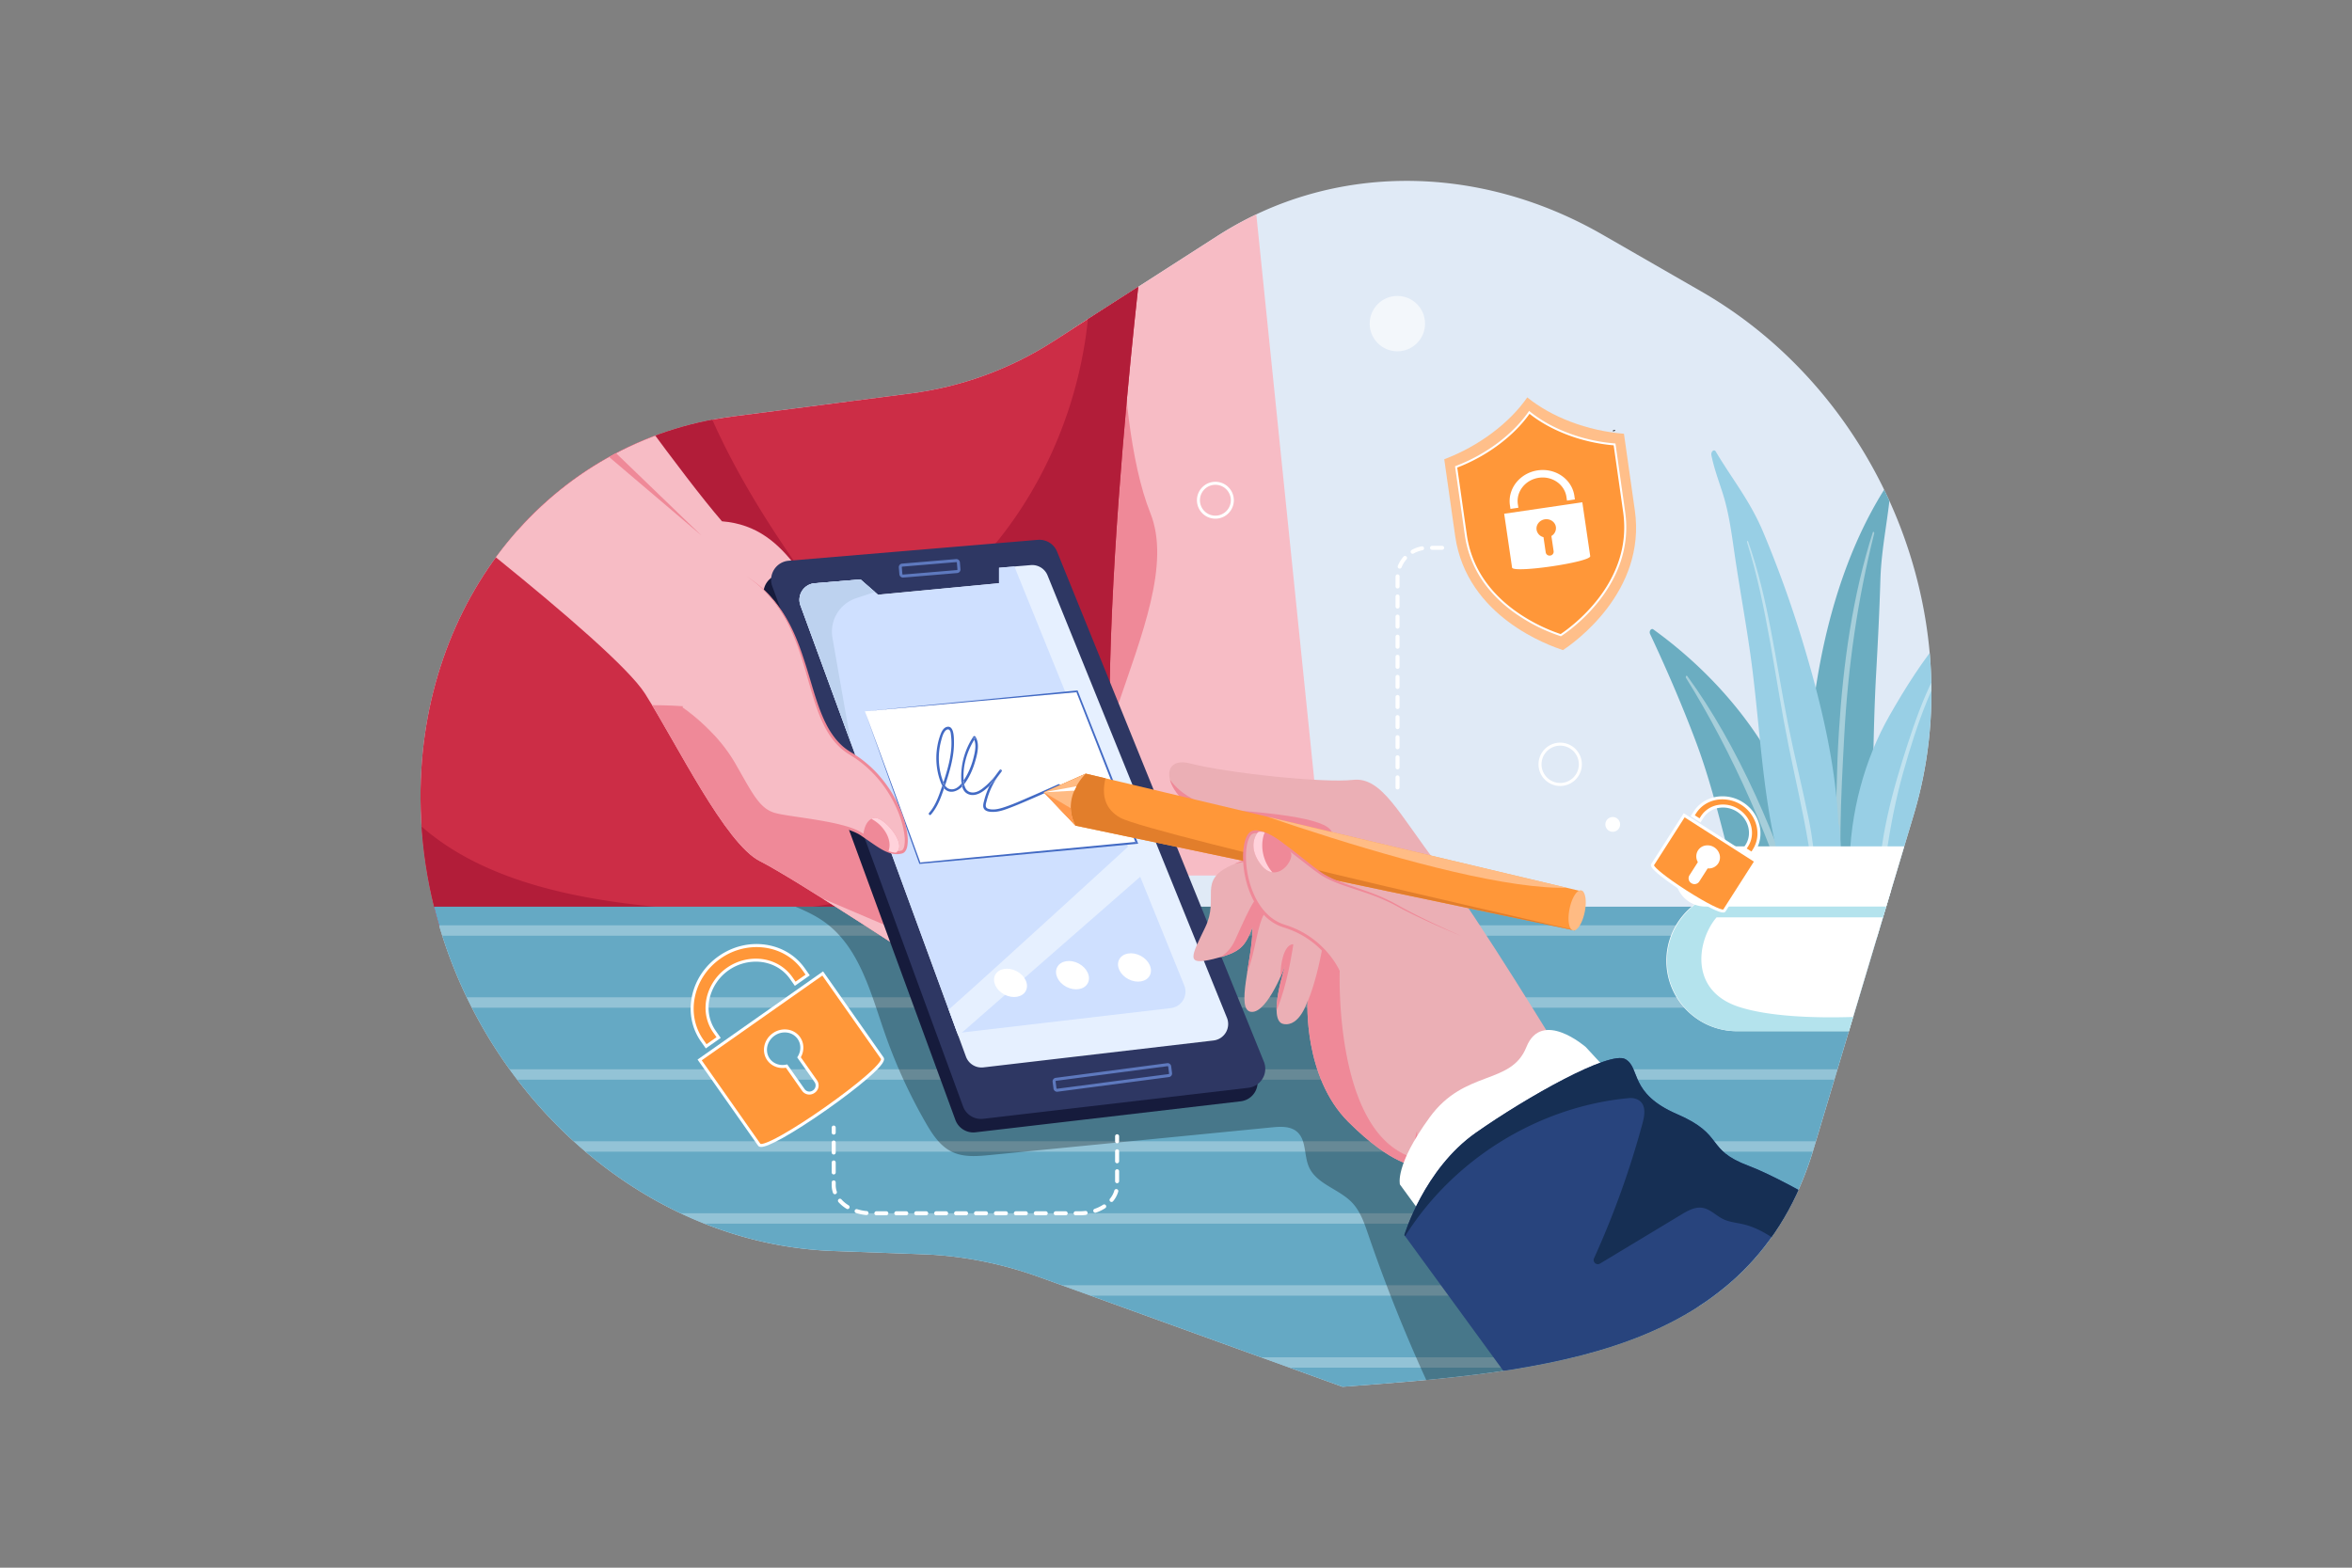 <svg xmlns="http://www.w3.org/2000/svg" viewBox="0 0 4680 3120"><rect x="0" y="0" width="4680" height="3120" fill="#808080" stroke="none"/><defs><clipPath id="a"><path fill="none" d="M3808,1621.12c-63.83,213.19-134.54,449.33-199.41,665.93-123,410.74-531,442.67-937.33,472.95l-602.47-218c-75.86-27.45-154.18-42.86-232.34-45.73l-179-6.55c-444.64-16.28-818.39-426.32-820.71-900.4h0c-1.94-395.43,258.1-713.54,621.72-760.55l352.22-45.54a688.08,688.08,0,0,0,284.38-103.39L2423,469.27c225.59-144.88,516.21-145.75,765.71-2.25l196.71,113.13C3743.38,786,3924.5,1232.11,3808,1621.12Z"/></clipPath><clipPath id="b"><polygon fill="none" points="2492.18 352.47 2634.59 1742.49 2134.05 1742.49 2134.05 551.38 2492.18 352.47"/></clipPath><clipPath id="c"><path fill="none" d="M2268.12,542.63s-128.52,1086.71-10.74,1225.42-1458.79,69.1-1476.3,73.47S875.15,435.4,875.15,435.4Z"/></clipPath><clipPath id="d"><rect width="3097.24" height="965.73" x="781.08" y="1804.53" fill="none"/></clipPath><clipPath id="e"><path fill="none" d="M747.11,921.56s472.12,357.16,536.49,459.11,159.55,298.48,228.48,333.15S1839,1918.67,1839,1918.67l179.41-158.42s-255.51-461.43-334.95-513.94-105.7-197.71-246.83-208.81C1357.82,946.42,1197,719.76,1197,719.76S868.34,570.55,747.11,921.56Z"/></clipPath><clipPath id="f"><path fill="none" d="M3109.44,2103.55s-168.5-277.91-247.27-380.75-112.33-177.25-170-170.69-248-13.13-324.6-32.82-49.58,102.85,108.69,126.92,37.92,46-27.72,76.59-21.89,63.45-50.33,122.54-39.39,76.59,15.32,63.46,63.45-24.07,78.77-63.46c0,65.64-35,166.3-2.19,168.49s67.84-94.09,67.84-94.09-37.2,111.6-4.38,118.16,48.14-46,48.14-46-8.75,151,81,240.71,135.67,87.53,135.67,87.53Z"/></clipPath><clipPath id="g"><path fill="none" d="M3149.62,1774.49l-16.06,77.34L2140.1,1643.2,2077,1576.83l83.51-37.11,0,0Z"/></clipPath><clipPath id="h"><path fill="none" d="M3024.1,2773.15l-229.77-315.1s39.39-131.3,142.24-203.51,267-164.12,297.6-146.61,6.56,67.83,102.84,109.41,54.71,70,142.24,102.85,277.91,153.17,277.91,153.17S3248.56,3103.52,3024.1,2773.15Z"/></clipPath></defs><g data-name="8"><rect width="4680" height="3120" fill="#fff" data-name="8" opacity="0"/><path fill="#e0eaf6" d="M3385.39,580.15,3188.68,467c-249.5-143.5-540.12-142.63-765.71,2.25L2095.15,679.81A688.08,688.08,0,0,1,1810.77,783.2l-352.22,45.54c-363.62,47-623.66,365.12-621.72,760.55h0c2.32,474.08,376.07,884.12,820.71,900.4l179,6.55c78.16,2.87,156.48,18.28,232.34,45.73l602.47,218c406.33-30.28,814.32-62.21,937.33-472.95,64.87-216.6,135.58-452.74,199.41-665.93C3924.5,1232.11,3743.38,786,3385.39,580.15Z"/><g clip-path="url(#a)"><polygon fill="#f7bcc5" points="2134.05 551.38 2134.05 1742.49 2634.59 1742.49 2492.18 352.47 2134.05 551.38"/><g clip-path="url(#b)"><path fill="#ef8998" d="M2232.78,369.3c-154.52-43.71-316.11,628.17-316.11,628.17l7.93,955.66s390.16,185,263.53-92.44,181.54-637.81,100.83-839.62S2232.78,369.3,2232.78,369.3Z"/></g><path fill="#cc2d46" d="M875.15,435.4S763.57,1845.9,781.08,1841.52s1594.09,65.24,1476.3-73.47,10.74-1225.42,10.74-1225.42Z"/><g clip-path="url(#c)"><path fill="#b21d39" d="M2232,1165c-32.53-260.06,127-527.91,47.69-777.7L2162,440.76c30,223-34.59,457.1-174.71,633.09-43.8,55-225.61,177.67-262.06,237.43-173.41-220.89-349.44-466.77-389.37-750.44-6.16-43.75,56-120.15,31.39-156.81s-60-68.25-103-78.35c-34.26-8-70.11-1.93-104.57,5.25A1745.36,1745.36,0,0,0,750,471.13l23.77,153c222.93,456.76,561.68,856.26,975.07,1151.82-146,45.53-307,43.15-460.85,27-190.21-19.94-396.43-69.76-509.75-223.83-42.81-58.2-68.6-126.86-93.87-194.55-22.07,98.5-44.27,198.62-37.82,299.36s45.65,204,125.79,265.35c83.35,63.82,195.17,72.79,300.09,76.42,353.68,12.25,707.59-8,1060.9-28.26,45.7-2.62,92.12-5.38,135.25-20.71,89.53-31.82,155.47-120.07,162.89-214.8,7.3-93.12-36.45-181.74-78.47-265.17C2299.75,1391.09,2246.64,1282.43,2232,1165Zm-256.1,221.14q-51.69-61.52-101.75-124.35c61.61-3.24,122.13-26.66,169.46-66.3C2036.77,1262.19,2004.69,1324.21,1975.86,1386.16Z"/></g><rect width="3097.24" height="965.75" x="781.07" y="1804.52" fill="#65a9c4"/><g clip-path="url(#d)" opacity=".3"><rect width="3185.06" height="20.69" x="740.39" y="1841.52" fill="#fff"/><rect width="3185.06" height="20.69" x="740.39" y="1984.81" fill="#fff"/><rect width="3185.06" height="20.69" x="740.39" y="2128.1" fill="#fff"/><rect width="3185.06" height="20.69" x="740.39" y="2271.38" fill="#fff"/><rect width="3185.06" height="20.69" x="740.39" y="2414.67" fill="#fff"/><rect width="3185.06" height="20.69" x="740.39" y="2557.96" fill="#fff"/><rect width="3185.06" height="20.69" x="740.39" y="2701.25" fill="#fff"/></g><path fill="#6badc1" d="M3610.55,1759.12c0-4-1.58-6.27-3.51-7-31.69-234.91-182.17-402.14-317.45-499.62-3.65-2.63-9.07,3.26-6.18,9.42,32.29,68.85,62.9,139.44,90.58,212.83,25.79,68.39,43.6,138.24,62.4,211.3,27.49,106.84,82.5,199.4,163.66,196.93,2.9-.09,5-3.52,5.15-7.83.47-13.3,1.23-26.55,2-39.79.35,5.65.75,11.28,1,17,.2,4.75,4.83,4.83,4.89,0a683.68,683.68,0,0,0-3-73.82C3610.26,1772.06,3610.51,1765.6,3610.55,1759.12Z"/><path fill="#fff" d="M3357.29,1345.49c-1.65-2.26-4,1.25-2.44,3.72,92.33,147.87,173.15,330.25,228.21,516.48,3.4,11.51,14.42,1.52,11.12-9.89C3540.73,1671,3456.29,1480.84,3357.29,1345.49Z" opacity=".4"/><path fill="#6badc1" d="M3759.67,958.21c-135.62,203.61-178.92,499.53-160.92,780-.1.6-.43.86-.45,1.57-.55,29.43.57,63.65,8.22,88.9,0,.38.07.75.11,1.12a2,2,0,0,0,.87,1.68c7.86,23.65,21.9,38.57,46.61,32.27,54.87-14,67.13-92.35,69.47-165.65,3.81-119,2.9-237.66,9.51-356.72,3.47-62.49,6.63-124.58,8.49-187.23,2-67,17.11-128.15,21.36-193.91C3763.11,957.66,3760.77,956.56,3759.67,958.21Z"/><path fill="#fff" d="M3726.48,1059.56c-39.71,124.56-58.89,258.78-67.41,396-4.92,79.2-5.75,158.72-5.92,238.22-.09,43.1-3.08,97.82,7.15,139.3,2.47,10,12,6.21,10.58-4.43-15.16-115.33-7.46-246.1-1.31-362.33,7.44-140.45,26.79-273.47,59.74-404.92C3729.94,1058.89,3727.25,1057.16,3726.48,1059.56Z" opacity=".4"/><path fill="#98cfe5" d="M3657.91,1639.78c-5.27-126.26-38.86-256.94-72.06-366.24a2267.49,2267.49,0,0,0-77.16-213.86c-26.31-63.06-62.13-106.06-94.64-161-3.45-5.83-10.19.28-8.66,7.67,5.51,26.47,14.12,49.46,22.12,74.33,12.49,38.86,17.73,79,23.8,120.82,11.11,76.51,25.62,151.8,35.31,228.81,16.75,133.13,21.81,271,57.86,397,13.67,47.75,55.51,141.54,97.53,94.1,31.27-35.31,21-126.1,18.08-175.67A9.77,9.77,0,0,0,3657.91,1639.78Z"/><path fill="#fff" d="M3599.93,1634.43c-13.19-65.19-29.28-128.94-42.26-194.23-24.41-122.88-39.08-248.76-79.38-362.92-.74-2.08-2.71-.26-2.06,1.83,40.35,128.89,55.27,269.74,82.68,405.22,13.14,65,28.42,129.13,39.42,195.07,8.19,49.12,8.64,101.06,21.79,148,2.63,9.4,11.72,1.3,9.06-8.06C3612.93,1762.12,3612,1694.31,3599.93,1634.43Z" opacity=".4"/><path fill="#98cfe5" d="M3996.76,1161.21c-97.38,43.51-172.81,149.9-237.54,263.81-48.18,84.79-78.47,191.52-79,301.27,0,.23-.16.3-.17.54-2.63,55.47-4.41,135.15,43,141.12,46.19,5.82,76.91-48.79,92.66-108.26,20.56-77.6,24.47-163.19,40.16-243.09,25.66-130.67,61.91-271.74,144-344C4003.88,1169.09,4001.26,1159.2,3996.76,1161.21Z"/><path fill="#fff" d="M3899.29,1271.33c-54.36,59.93-85.86,152.8-114.11,243.26-14.81,47.41-27.94,96.39-37,147.11-11.34,63.39-11.81,128.08-20.9,191.77-1.54,10.81,9.39,15.43,10.92,4.58,7.19-50.8,7.52-103,14.73-153.84,8.06-56.92,18.9-112.88,33.92-166.46,27.06-96.51,61.09-194.11,113.61-264.14C3901.25,1272.54,3900.17,1270.36,3899.29,1271.33Z" opacity=".4"/><path fill="#fff" d="M3809.85,1772H3457a140.12,140.12,0,1,0,0,280.23h352.84a140.12,140.12,0,0,0,0-280.23Z"/><path fill="#b4e3ed" d="M3461,2004.18c-103-33-82.43-136-45.34-178.43H3920a140.25,140.25,0,0,0-67.32-47H3414.15a139.87,139.87,0,0,0-62.1,40.83c-.83.94-1.62,1.91-2.43,2.88s-1.9,2.16-2.79,3.29h.21a139.78,139.78,0,0,0,110,226.49h352.84a139.77,139.77,0,0,0,110.32-53.93C3808.53,2022.42,3574,2040.35,3461,2004.18Z"/><path fill="#fff" d="M3874.1,1684.47H3392.75a59.9,59.9,0,0,0,0,119.79H3874.1a59.9,59.9,0,1,0,0-119.79Z"/><path d="M3207.42,2372.69c-69.58-75.92-151.8-139.76-218.66-218.11-88.9-104.2-147.12-229.65-213.32-350.06H1582.92c20.16,8.47,39.89,17.7,57.47,30.33,69.31,49.72,92,140.35,120,220.92A1051.29,1051.29,0,0,0,1842,2234.56c13.14,22.82,28.37,46.28,52.06,57.72,23.15,11.21,50.29,8.95,75.9,6.44l560.42-55c17.37-1.7,36.84-2.8,50.15,8.5,19.16,16.26,13.85,47,23.93,70.07,15.08,34.45,59.78,43.8,85.79,71,16.52,17.32,24.49,40.87,32.23,63.53A3135.69,3135.69,0,0,0,2849,2770.27h645.41q-66.13-96.53-132.26-193.07C3313.76,2506.62,3265.21,2435.77,3207.42,2372.69Z" opacity=".3"/><path fill="#f7bcc5" d="M1683.42,1246.31c-79.44-52.52-105.7-197.71-246.83-208.81C1357.82,946.42,1197,719.76,1197,719.76S868.34,570.55,747.11,921.56c0,0,472.12,357.16,536.49,459.11s159.55,298.48,228.48,333.15S1839,1918.67,1839,1918.67l179.41-158.42S1762.86,1298.82,1683.42,1246.31Z"/><g clip-path="url(#e)"><polygon fill="#ef8998" points="1073.95 792.18 1395.99 1065.94 1072.51 754.16 1073.95 792.18"/><path fill="#ef8998" d="M2043.64,1790.2c-179.14-4.48-540.44-304.44-575.84-351.64s-230.74-33-230.74-33,23.07,446,27.79,474.53S1852,2060.33,1852,2060.33l231.77-122.59S2222.78,1794.68,2043.64,1790.2Z"/><path fill="#f7bcc5" d="M1745.1,1976.63c87.32,18.88,245.44-37.75,245.44-37.75l-526.28-224.2S1657.78,1957.75,1745.1,1976.63Z"/></g><path fill="#161b3c" d="M2088.1,1124.82a38,38,0,0,0-38.43-23.61L1554,1142.83a38,38,0,0,0-32.52,51l379.52,1035a38,38,0,0,0,40.12,24.68l527.64-61.69a38,38,0,0,0,30.82-52.06Z"/><path fill="#2e3763" d="M2103.42,1098a38,38,0,0,0-38.43-23.61L1569.27,1116a38,38,0,0,0-32.52,51l379.51,1034.95a38,38,0,0,0,40.13,24.68L2484,2164.92a38,38,0,0,0,30.83-52.06Z"/><path fill="#e6f0ff" d="M2084.42,1145.14a33,33,0,0,0-33.35-20.48l-32.64,2.74-30.56,2.57v30.75l-240.72,22.89-6.18-5.4-28.81-25.09-91.17,7.65a33,33,0,0,0-28.23,44.25l100.59,274.23v0l194.36,530,17.11,46.65,2,5.46,15.22,41.53a33,33,0,0,0,34.81,21.41l457.77-53.53a33,33,0,0,0,26.76-45.17Z"/><path fill="#cfe0ff" d="M2018.43,1127.4l-30.56,2.57v30.75l-240.72,22.89-35-30.49-91.17,7.65a33,33,0,0,0-28.23,44.25L1904.82,2056l424.85-49.67a33,33,0,0,0,26.76-45.17Z"/><path fill="#bdd2ef" d="M1621,1160.77a33,33,0,0,0-28.23,44.25l100.59,274.23c-13.74-77.44-27.76-157.44-36.94-210a70.12,70.12,0,0,1,47.06-78.68l37.5-12.41-28.81-25.09Z"/><path fill="#e6f0ff" d="M1887.71,2009.3l17.11,46.65,2,5.46,385.79-337.29-23.6-61.36S1985.25,1923,1887.71,2009.3Z"/><path fill="#7296e5" d="M1910 1119.21a7.14 7.14 0 00-7.72-6.52l-107.3 9a7.16 7.16 0 00-6.52 7.72l1.14 13.55a7.15 7.15 0 007.11 6.54l.61 0 107.3-9a7.16 7.16 0 006.52-7.72zm-5.11 14.88a1.14 1.14 0 01-.77.41l-107.31 9a1.18 1.18 0 01-1.24-1l-1.14-13.54a1.16 1.16 0 011-1.24l107.31-9h.09a1.16 1.16 0 011.14 1l1.14 13.54A1.07 1.07 0 011904.87 1134.09zM2330.39 2122.07a7.15 7.15 0 00-8-6.15l-221.76 29.17a7.16 7.16 0 00-6.15 8l1.77 13.47a7.19 7.19 0 007.08 6.22 6 6 0 00.94-.07L2326 2143.57h0a7.16 7.16 0 006.15-8zm-5.16 15.55h0l-221.75 29.17a1.17 1.17 0 01-.85-.24 1.11 1.11 0 01-.44-.75l-1.77-13.48a1.15 1.15 0 011-1.28l221.76-29.17h.14a1.16 1.16 0 011.14 1l1.78 13.47A1.17 1.17 0 012325.23 2137.62z" opacity=".7"/><polygon fill="#fff" points="1720.9 1415.58 1830.31 1717.93 2261.89 1677.39 2143.04 1375.86 1720.9 1415.58"/><polygon fill="#426ac4" points="2261.7 1675.4 2259.05 1675.65 2260.03 1678.12 2261.7 1675.4"/><polygon fill="#426ac4" points="2141.47 1376.48 2141.93 1377.65 2143.19 1377.54 2141.47 1376.48"/><polygon fill="#426ac4" points="1831.6 1717.47 1831.23 1716.46 1830.18 1716.57 1831.6 1717.47"/><polygon fill="#426ac4" points="2144.6 1375.25 2144.13 1374.07 2142.88 1374.19 1931.41 1394.82 1720.9 1415.58 1932.52 1396.62 2141.93 1377.65 2141.47 1376.48 2143.19 1377.54 2141.93 1377.65 2259.05 1675.65 2261.7 1675.4 2260.03 1678.12 2259.05 1675.65 2045.93 1695.88 1938.04 1706.12 1831.23 1716.46 1831.6 1717.47 1830.18 1716.57 1831.23 1716.46 1776.44 1566.85 1720.9 1415.58 1774.76 1566.66 1829.02 1718.4 1829.37 1719.4 1830.44 1719.3 1938.36 1709.48 2046.26 1699.44 2262.07 1679.38 2264.72 1679.13 2263.74 1676.65 2144.6 1375.25"/><path fill="#fff" d="M2022.9 1932.81c-16.8-8.8-35.87-5.53-42.6 7.32s1.42 30.4 18.22 39.2 35.88 5.53 42.61-7.31S2039.7 1941.62 2022.9 1932.81zM2146.24 1917.5c-16.8-8.81-35.88-5.53-42.61 7.31s1.43 30.4 18.23 39.2 35.87 5.53 42.6-7.31S2163 1926.3 2146.24 1917.5zM2269.57 1902.18c-16.8-8.81-35.87-5.53-42.6 7.31s1.42 30.4 18.22 39.2 35.88 5.54 42.61-7.31S2286.37 1911 2269.57 1902.18z"/><path fill="#426ac4" d="M1877.22,1557q-1.11,3.42-2.26,6.82a29,29,0,0,0,3.55,5.16q1-2.85,1.94-5.71A38.31,38.31,0,0,1,1877.22,1557Z"/><path fill="#426ac4" d="M1870.19,1577.56c-5.12,14.41-11.29,28.58-21.46,40.21-2.11,2.41,1.41,6,3.54,3.53,10.38-11.86,16.87-26.11,22.17-40.82q2.07-5.74,4.07-11.54a29,29,0,0,1-3.55-5.16Q1872.62,1570.7,1870.19,1577.56Z"/><path fill="#426ac4" d="M1889.59 1570.3c-4.08-1-7-3.76-9.14-7.07q-1 2.87-1.94 5.71a21.93 21.93 0 003.21 3c10.77 8.15 24.43 2.14 32.79-6.54a46.37 46.37 0 01-1.23-6.23C1907.27 1566.67 1899.41 1572.79 1889.59 1570.3zM1936.59 1468.58a24.08 24.08 0 011.93 3.74q1.17-1.89 2.39-3.74z"/><path fill="#426ac4" d="M1877.07 1556.6a119.67 119.67 0 01-6-19.83 132.06 132.06 0 01-2.35-41.21 128.65 128.65 0 013.6-20c1.71-6.52 3.5-14.1 7.51-19.64 2.67-3.68 7.35-6.68 10.43-1.61 1.47 2.42 1.66 6 2 8.73a130.87 130.87 0 01.75 23.5c-.81 15.29-4 30.36-8.06 45.09-2.35 8.51-5 17-7.7 25.38a38.31 38.31 0 003.23 6.27c3.77-11.24 7.28-22.59 10.29-34 4.48-17 7.66-34.5 7.44-52.12-.11-8.17.54-34.14-14.24-30.45-5.74 1.44-9.47 7.45-11.56 12.55a124.77 124.77 0 00-7 24.41 138.36 138.36 0 00-.47 47.6 129.37 129.37 0 006.52 24.55 61.64 61.64 0 003.55 8q1.15-3.4 2.26-6.82zM1953.67 1570.28c-6.14 4.48-13.55 8-21.35 6.67-8.48-1.47-12.4-8.5-13.78-16.33-.74 1-1.48 1.9-2.25 2.82-.56.67-1.16 1.33-1.78 2 1.63 5.94 4.68 11.22 10.47 14.29 11.53 6.09 24.41.31 33.73-7 3.58-2.82 7-5.84 10.33-9a156.63 156.63 0 0111.73-20.18C1972.84 1553.48 1963.81 1562.89 1953.67 1570.28z"/><path fill="#426ac4" d="M2105.74,1560.85c-18.42,8.3-36.85,16.6-55.41,24.59-18.06,7.78-36.31,16.17-55.1,22-9,2.79-19.84,5.19-29.1,2.1-7.11-2.38-4.38-9.86-3-15.21q1.45-5.71,3.35-11.32a151.15,151.15,0,0,1,18.32-36.63,176.58,176.58,0,0,1-15.73,17.29c-1.12,2.3-2.2,4.63-3.2,7a155.75,155.75,0,0,0-7.56,22.34c-1.38,5.42-3.7,12.7.33,17.58,4.23,5.14,13.13,5.43,19.2,5.22,8.26-.28,16.33-2.58,24.07-5.33,16.65-5.91,32.95-13,49.17-20,19.18-8.22,38.2-16.79,57.22-25.36C2111.2,1563.85,2108.66,1559.54,2105.74,1560.85Z"/><path fill="#426ac4" d="M1984.77 1546.39q3.74-5.48 7.94-10.63l-3.93-3c-2.53 3.62-5.21 7.23-8 10.77a156.63 156.63 0 00-11.73 20.18A176.58 176.58 0 001984.77 1546.39zM1918.54 1560.62l-.09-.46c-.37-2.3-.65-4.62-.86-7-1.31 2-2.75 4-4.31 6a46.37 46.37 0 001.23 6.23c.62-.65 1.22-1.31 1.78-2C1917.06 1562.52 1917.8 1561.57 1918.54 1560.62z"/><path fill="#426ac4" d="M1938.52 1472.32a24.08 24.08 0 00-1.93-3.74h4.32q-1.22 1.85-2.39 3.74c4.78 11.53 1.06 26.28-1.9 37.7a146.8 146.8 0 01-16 38.32c-.93 1.55-1.94 3.2-3 4.87.21 2.33.49 4.65.86 7l.09.46c9.93-12.89 16.89-28.76 21.48-44.17 4.51-15.16 10-35.94.89-50.39a2.53 2.53 0 00-4.32 0 144.22 144.22 0 00-24 82 100.28 100.28 0 00.7 11.12c1.56-2 3-4 4.31-6C1915.07 1525.39 1924 1495.8 1938.52 1472.32zM1992.71 1535.76q-4.2 5.15-7.94 10.63 4.35-5.45 8.33-11.14c1.61-2.3-2.13-5.23-3.93-3q-4.45 5.47-8.4 11.28c2.8-3.54 5.48-7.15 8-10.77z"/><path fill="#ebafb5" d="M2692.22,1552.11c-57.63,6.57-248-13.13-324.6-32.82s-49.58,102.85,108.69,126.92,37.92,46-27.72,76.59-21.89,63.45-50.33,122.54-39.39,76.59,15.32,63.46,63.45-24.07,78.77-63.46c0,65.64-35,166.3-2.19,168.49s67.84-94.09,67.84-94.09-37.2,111.6-4.38,118.16,48.14-46,48.14-46-8.75,151,81,240.71,135.67,87.53,135.67,87.53l291-216.64s-168.5-277.91-247.27-380.75S2749.84,1545.55,2692.22,1552.11Z"/><g clip-path="url(#f)"><path fill="#ef8998" d="M2462.54 1613.2c-160.48-11.8-158.12-127.44-158.12-127.44l-85.64 155.55s121.85 135.8 173 101.18 219.47-39.61 250.15-67.93S2623 1625 2462.54 1613.2zM2457.82 1870.44c-33 73.16-117.82 30.68-117.82 30.68s32.86 104.38 96.74 83.69 55.61-139.47 82.43-171 82.6-28.32 82.6-28.32-42.48-11.8-70.8-14.16S2490.85 1797.28 2457.82 1870.44zM2547.33 1945.45c-2.52 70.29-76.44 90.18-76.44 90.18 69.71 85 102.56-156.28 102.56-156.28S2549.85 1875.16 2547.33 1945.45zM2859 2040.35c-179.36 49.56-215-221-228.06-151.9-38.62 203.82-100 165.31-100 165.31l151 416.11 209.54-99.78C2819.68 2336.67 2786.74 2241.42 2859 2040.35zM3201.21 2053.76l-23.6 180.11-286.06 136.22c129.17 60.07 384.1-79.6 379.88-163.66C3264.86 2075.61 3201.21 2053.76 3201.21 2053.76z"/></g><path fill="#ff9739" d="M2160.52,1539.72,2077,1576.83l63.09,66.37,993.46,208.63,16.06-77.34-989.08-234.8Z"/><g clip-path="url(#g)"><path fill="#e27e2b" d="M2209.6,1523.72c-77.71-27.84-223.78,108.36-221.42,117.8s30.19,118.73,30.19,118.73l431,191L3239,1875.16S2287.9,1660.4,2228.9,1627.36,2209.6,1523.72,2209.6,1523.72Z"/><path fill="#ffcca6" d="M2313.86,1550.56s617.63,239.94,831,214.49,190.9-59.42,190.9-59.42Z" opacity=".7"/></g><path fill="#ffbb83" d="M3146.25 1772c-8.35-1.69-18.72 14.78-23.17 36.79s-1.29 41.22 7.06 42.91 18.73-14.79 23.18-36.79S3154.61 1773.69 3146.25 1772zM2140.09 1643.19a77.63 77.63 0 01-9.46-34.66 83.54 83.54 0 017-35c1.35-3.12 2.79-6 4.28-8.78a109.68 109.68 0 0118.54-25L2077 1576.83z"/><path fill="#ff994d" d="M2077,1576.83l63.08,66.36a77.63,77.63,0,0,1-9.46-34.66Z"/><polygon fill="#fff" points="2137.68 1573.53 2141.94 1564.77 2077.01 1576.83 2137.68 1573.53"/><polygon fill="#fff" points="2141.95 1564.77 2141.95 1564.75 2141.94 1564.77 2141.95 1564.77"/><path fill="#ebafb5" d="M2634.59,1742.49c-37.2-21.88-126.92-111.6-148.8-81s-8.76,157.56,70,181.63S2663,1932.87,2663,1932.87s-10.94,317.29,144.43,369.81l100.66-439.84S2829.34,1830,2779,1801.57,2671.79,1764.37,2634.59,1742.49Z"/><path fill="#ef8998" d="M2660.33,1932.77c0,.23,0,.45,0,.68s.16.33.23.49Z"/><path fill="#ef8998" d="M2813.51,1818.59q-11.64-5.91-23.09-12.16l-11.37-6.37-5.76-3.16-2.88-1.58c-1-.5-1.95-1-2.93-1.47a413.44,413.44,0,0,0-48.34-20.25c-16.42-5.89-33-11.24-49.24-17.35-2-.76-4.05-1.52-6.05-2.35l-6-2.44c-4-1.74-7.93-3.43-11.75-5.39l-2.9-1.42c-1-.48-1.88-1-2.82-1.54-1.86-1.06-3.78-2-5.59-3.16-3.63-2.21-7.17-4.69-10.67-7.21-14-10.2-27.4-21.32-41.12-32.07s-27.57-21.44-42.35-31a158.72,158.72,0,0,0-23.29-12.75,59,59,0,0,0-13.08-4,28.85,28.85,0,0,0-7.17-.4,19.18,19.18,0,0,0-7.33,2,17,17,0,0,0-5.93,5,34.07,34.07,0,0,0-3.63,6.15,63.59,63.59,0,0,0-4.21,13,129,129,0,0,0-2.59,26.57,186.93,186.93,0,0,0,1.91,26.44,197.69,197.69,0,0,0,5.42,25.93,179.08,179.08,0,0,0,9,25,145.5,145.5,0,0,0,12.91,23.29,113.57,113.57,0,0,0,17.52,20.23,100.37,100.37,0,0,0,10.57,8.34,91.57,91.57,0,0,0,11.7,6.72A92.65,92.65,0,0,0,2555,1846l6.11,2c2,.67,4,1.48,6,2.21a176.32,176.32,0,0,1,63.76,42.25,180.69,180.69,0,0,1,16.52,19.69c2.5,3.47,4.89,7,7.11,10.69q1.68,2.73,3.22,5.54c.92,1.68,1.83,3.44,2.61,5.11,0-.23,0-.45,0-.68l.22,1.17c-.07-.16-.15-.33-.23-.49-.19,8.62-.13,17.15,0,25.71q.27,13.17,1,26.32,1.34,26.3,4.32,52.47c4,34.86,10,69.57,19.6,103.39,2.36,8.46,5,16.84,7.85,25.15,1.4,4.16,2.95,8.27,4.47,12.39s3.18,8.2,4.94,12.23a286,286,0,0,0,24.69,46.51,189,189,0,0,0,34.66,39.51,139,139,0,0,0,45.63,25.55,136.19,136.19,0,0,1-23.7-11.12,148.34,148.34,0,0,1-21.19-15.3,187.12,187.12,0,0,1-33.68-39.76A283.21,283.21,0,0,1,2705.2,2190c-1.66-4-3.19-8.11-4.73-12.18s-2.94-8.2-4.28-12.35c-2.73-8.28-5.25-16.63-7.49-25.06-9-33.7-14.75-68.24-18.42-102.94-1.82-17.36-3.06-34.77-3.87-52.21q-.6-13.07-.79-26.16c-.12-8.71-.14-17.47.12-26.11l0-.63-.24-.54c-1-2.16-2-4.08-3-6s-2.16-3.89-3.31-5.78q-3.43-5.7-7.3-11.09a185.41,185.41,0,0,0-16.92-20.39,181.57,181.57,0,0,0-41.77-32.46,183.43,183.43,0,0,0-24-11.32c-2.08-.76-4.13-1.6-6.23-2.29l-6.31-2.07a86.7,86.7,0,0,1-11.72-4.62,85.2,85.2,0,0,1-10.92-6.3,92.3,92.3,0,0,1-9.91-7.85,108.31,108.31,0,0,1-16.58-19.2,140.49,140.49,0,0,1-12.42-22.32,173.72,173.72,0,0,1-8.7-24.15,194.3,194.3,0,0,1-5.31-25.16,183.26,183.26,0,0,1-1.89-25.62,122.93,122.93,0,0,1,2.41-25.34,58.67,58.67,0,0,1,3.78-11.82,28.49,28.49,0,0,1,3-5.1,11.45,11.45,0,0,1,4-3.38c3.1-1.58,7.08-1.75,11-1.07a53.67,53.67,0,0,1,11.84,3.6,153.82,153.82,0,0,1,22.54,12.2c14.53,9.29,28.37,19.82,42.1,30.48l20.59,16.07c6.89,5.35,13.81,10.68,20.95,15.77,3.59,2.53,7.22,5,11,7.31,1.91,1.15,3.87,2.14,5.81,3.22,1,.51,1.93,1.07,2.92,1.56l3,1.43c4,2,8,3.65,12,5.39l6.11,2.42c2,.82,4.09,1.58,6.15,2.32,16.42,6,33.09,11.12,49.51,16.8a420.13,420.13,0,0,1,48.23,19.48c1,.47,2,.93,2.93,1.41l2.87,1.52,5.75,3,11.52,6.2q11.61,6.06,23.35,11.79c31.36,15.24,63.27,29.28,95.52,42.44-16-6.93-31.83-14.15-47.62-21.47S2829,1826.48,2813.51,1818.59Z"/><path fill="#ef8998" d="M2516.7,1656.81c-7.72-2.45-13.67-2.29-15.44,2,0,0-20.29,25,7.37,61.5,7.62,10.06,15.57,14.68,23.12,15.7,19.9,2.71,37-19.52,37.79-33.54S2537.25,1663.3,2516.7,1656.81Z"/><path fill="#ffd2db" d="M2514.31,1662.83a32.1,32.1,0,0,1,2.39-6c-7.72-2.45-13.67-2.29-15.44,2,0,0-20.29,25,7.37,61.5,7.62,10.06,15.57,14.68,23.12,15.7C2514.62,1716.4,2507.26,1688.06,2514.31,1662.83Z"/><path fill="#fff" d="M2780.82 1303.13a4 4 0 00-4 4v20a4 4 0 108 0v-20A4 4 0 002780.82 1303.13zM2780.82 1543.13a4 4 0 00-4 4v20a4 4 0 108 0v-20A4 4 0 002780.82 1543.13zM2780.82 1343.13a4 4 0 00-4 4v20a4 4 0 108 0v-20A4 4 0 002780.82 1343.13zM2780.82 1423.13a4 4 0 00-4 4v20a4 4 0 108 0v-20A4 4 0 002780.82 1423.13zM2780.82 1503.13a4 4 0 00-4 4v20a4 4 0 108 0v-20A4 4 0 002780.82 1503.13zM2780.82 1463.13a4 4 0 00-4 4v20a4 4 0 108 0v-20A4 4 0 002780.82 1463.13zM2780.82 1383.13a4 4 0 00-4 4v20a4 4 0 108 0v-20A4 4 0 002780.82 1383.13zM2828.84 1087.3a63.33 63.33 0 00-20 7.33 4 4 0 004 6.94 55.27 55.27 0 0117.43-6.4 4 4 0 00-1.46-7.87zM2869.5 1086.24h-20a4 4 0 000 8h20a4 4 0 000-8zM2792.48 1108.1a63.5 63.5 0 00-11.09 18.1 4 4 0 002.22 5.2 3.91 3.91 0 001.49.29 4 4 0 003.71-2.51 55.62 55.62 0 019.7-15.83 4 4 0 10-6-5.25zM2781.07 1143.14a4 4 0 00-4.18 3.81c0 1-.07 2-.07 3v17.2a4 4 0 008 0v-17.2q0-1.31.06-2.61A4 4 0 002781.07 1143.14zM2780.82 1263.13a4 4 0 00-4 4v20a4 4 0 008 0v-20A4 4 0 002780.82 1263.13zM2780.82 1223.13a4 4 0 00-4 4v20a4 4 0 008 0v-20A4 4 0 002780.82 1223.13zM2780.82 1183.13a4 4 0 00-4 4v20a4 4 0 008 0v-20A4 4 0 002780.82 1183.13z"/><path fill="#ff9739" d="M1637,1937.39l-244.88,172.1,118.57,168.72c13.18,18.75,258.06-153.35,244.89-172.1Zm-17.31,234.8-.8.55a14.65,14.65,0,0,1-20.42-3.56l-33.36-47.47c-13.64,2.95-27.91-1.79-36-13.3-11-15.64-6.37-37.83,10.33-49.57s39.14-8.57,50.14,7.08c8.08,11.5,7.71,26.54.31,38.37l33.36,47.47A14.67,14.67,0,0,1,1619.7,2172.19Z"/><path fill="#fff" d="M1637.74,1933.21,1388,2108.76l120.3,171.17c1.07,1.53,2.76,2.71,6.13,2.71,6.32,0,18.52-4.18,43.47-18.16,23.88-13.39,54.75-33.21,86.91-55.81s61.26-44.92,81.94-62.86c33.1-28.7,34.42-37,31.34-41.43Zm83.26,209.6c-20.41,17.53-48.71,39.18-79.7,61s-61,41.07-84.36,54.33c-38.24,21.67-43.64,18.46-43.79,18.38L1396.3,2110.22l240-168.65,116.81,166.18C1753.15,2108,1754.34,2114.16,1721,2142.81Z"/><path fill="#fff" d="M1593.47,2104.15c7.21-12.89,6.72-28.37-1.43-40a36.32,36.32,0,0,0-25-15.05,41,41,0,0,0-29.36,7.25c-18,12.66-23,36.78-11,53.75,8.14,11.59,22.54,17.29,37.11,14.88L1596,2170.9a17.65,17.65,0,0,0,24.6,4.3l.79-.56a17.68,17.68,0,0,0,4.3-24.6Zm24.5,65.58-.79.56a11.66,11.66,0,0,1-16.25-2.84l-34.5-49.1-2,.43c-12.87,2.79-25.78-2-32.91-12.09-10-14.27-5.71-34.63,9.6-45.4a35.06,35.06,0,0,1,25.07-6.21,30.34,30.34,0,0,1,20.89,12.56c7.12,10.14,7.21,23.9.23,35.06l-1.06,1.68,34.51,49.11A11.67,11.67,0,0,1,1618,2169.73Z"/><path fill="#ff9739" d="M1431.64,1905.45c-55.67,39.13-71.15,113.4-34.49,165.57l8,11.36,24.78-17.42-8-11.36c-27.66-39.36-16-95.41,26-124.93s98.71-21.53,126.37,17.83l8,11.36,24.79-17.41-8-11.36C1562.45,1876.92,1487.33,1866.32,1431.64,1905.45Z"/><path fill="#fff" d="M1522.93,1880.06c-32.42-4.57-65.46,3.57-93,22.94s-46.41,47.68-53.08,79.73-.35,64.1,17.86,90l9.71,13.81,29.69-20.87-9.71-13.81c-12.89-18.35-17.38-41-12.63-63.82a94.47,94.47,0,0,1,104.35-73.34c23.06,3.26,42.87,15.16,55.77,33.51l9.7,13.81,29.7-20.86-9.71-13.82C1583.36,1901.45,1555.43,1884.65,1522.93,1880.06Zm60.11,73.63-6.25-8.91c-13.87-19.72-35.12-32.51-59.84-36a100.47,100.47,0,0,0-111.06,78.06c-5.1,24.44-.27,48.76,13.59,68.49l6.26,8.9-19.87,14-6.26-8.9c-17.25-24.55-23.25-54.85-16.9-85.34s24.36-57.57,50.66-76a124.92,124.92,0,0,1,71.86-23.09,120.86,120.86,0,0,1,16.86,1.18c30.84,4.35,57.32,20.27,74.57,44.81l6.26,8.91Z"/><g data-name="key"><path fill="#ff9739" d="M3288.27,1720.92c-7,10.93,135.82,102.27,142.81,91.34l62.93-98.4-142.81-91.34Zm76,22.56L3382,1715.8a19.59,19.59,0,0,1-.77-21.72c5.83-9.12,18.45-11.47,28.19-5.24s12.9,18.67,7.07,27.79a19.58,19.58,0,0,1-20,8.41l-17.71,27.69a8.31,8.31,0,0,1-11.47,2.52l-.46-.3A8.31,8.31,0,0,1,3364.27,1743.48Z"/><path fill="#fff" d="M3365.17,1757.48l.47.3a11.31,11.31,0,0,0,15.61-3.44l16.68-26.08a22.47,22.47,0,0,0,21.07-10,21.87,21.87,0,0,0,2.68-17.34,24.94,24.94,0,0,0-28.39-18.16,21.85,21.85,0,0,0-14.61,9.71,22.48,22.48,0,0,0-.26,23.32l-16.68,26.09a11.29,11.29,0,0,0,3.43,15.61Zm1.63-12.38,18.77-29.36-1.12-1.64a16.65,16.65,0,0,1-.72-18.4,15.92,15.92,0,0,1,10.66-7,18,18,0,0,1,3.27-.3,18.78,18.78,0,0,1,10.13,3,18.53,18.53,0,0,1,8.08,11,15.91,15.91,0,0,1-1.93,12.63,16.64,16.64,0,0,1-17,7.07l-2-.34-18.77,29.36a5.31,5.31,0,0,1-7.33,1.61l-.46-.29a5.29,5.29,0,0,1-1.61-7.33Z"/><path fill="#fff" d="M3285.74,1719.3c-2.36,3.7,0,9.26,19.05,24.39,12.18,9.67,29.24,21.61,48,33.63s36.78,22.49,50.67,29.5c13.58,6.85,21,9.34,25.28,9.34,2.55,0,3.95-.9,4.84-2.29L3498.16,1713l-147.87-94.57Zm204.13-4.53-61,95.41c-4.81.62-29.92-10.49-72.8-37.92s-63.5-45.58-65-50.18l61-95.41Z"/><path fill="#ff9739" d="M3466.61,1599.38c-32.47-20.77-74.72-12.91-94.17,17.51l-4.24,6.63,14.45,9.24,4.24-6.63c14.68-23,46.56-28.88,71.06-13.21s32.5,47.1,17.81,70l-4.23,6.63,14.45,9.24,4.24-6.62C3509.68,1661.79,3499.09,1620.15,3466.61,1599.38Z"/><path fill="#fff" d="M3468.23,1596.85A74.88,74.88,0,0,0,3414.1,1586c-18.63,3.46-34.33,13.86-44.19,29.28l-5.85,9.16,19.51,12.47,5.85-9.15a44.65,44.65,0,0,1,29.87-19.76,51.23,51.23,0,0,1,37.05,7.46c23.11,14.78,30.69,44.34,16.9,65.91l-5.86,9.15,19.51,12.48,5.86-9.16c9.86-15.42,12.72-34,8.05-52.39A74.9,74.9,0,0,0,3468.23,1596.85Zm19.46,93.75-2.62,4.1-9.4-6,2.62-4.1c15.57-24.35,7.18-57.63-18.72-74.2a57.27,57.27,0,0,0-41.38-8.3,50.6,50.6,0,0,0-33.83,22.43l-2.62,4.1-9.4-6,2.63-4.09c9-14,23.24-23.46,40.22-26.62a70.15,70.15,0,0,1,79.79,51C3499.24,1659.66,3496.65,1676.59,3487.69,1690.6Z"/></g><path fill="#fff" d="M3216.93 1628.38a14.67 14.67 0 104.45 20.26A14.68 14.68 0 003216.93 1628.38zM3627.07 1745.54a7 7 0 102.13 9.69A7 7 0 003627.07 1745.54zM1658.91 2240.08a4 4 0 00-4 4v10a4 4 0 008 0v-10A4 4 0 001658.91 2240.08zM1803.28 2410.67h-19.82a4 4 0 000 8h19.82a4 4 0 000-8zM1842.93 2410.67h-19.82a4 4 0 100 8h19.82a4 4 0 100-8zM1763.63 2410.67h-19.82a4 4 0 100 8h19.82a4 4 0 000-8zM1882.59 2410.67h-19.83a4 4 0 000 8h19.83a4 4 0 100-8zM1658.91 2337.39a4 4 0 004-4v-19.83a4 4 0 00-8 0v19.83A4 4 0 001658.91 2337.39zM1662.91 2358.72v-5.51a4 4 0 00-8 0v5.51a47.14 47.14 0 002.58 15.34 4 4 0 003.78 2.7 3.94 3.94 0 001.3-.22 4 4 0 002.48-5.08A39.16 39.16 0 011662.91 2358.72zM1658.91 2297.74a4 4 0 004-4v-19.83a4 4 0 00-8 0v19.83A4 4 0 001658.91 2297.74zM1688.63 2398.85a61.92 61.92 0 01-14.31-11.81 4 4 0 00-6 5.3 70.1 70.1 0 0016.15 13.34 4 4 0 002.07.59 4 4 0 002.09-7.42zM1922.24 2410.67h-19.83a4 4 0 100 8h19.83a4 4 0 000-8zM1724.36 2410.26a89.48 89.48 0 01-18.57-3.7 4 4 0 10-2.4 7.63 98 98 0 0020.23 4l.38 0a4 4 0 00.36-8zM2195 2397.63a76.83 76.83 0 01-16.91 8.21 4 4 0 001.31 7.78 3.94 3.94 0 001.3-.22 84.37 84.37 0 0018.67-9.07 4 4 0 00-4.37-6.7zM2222.26 2366.62a4 4 0 00-4.94 2.76 44.91 44.91 0 01-8.47 16 4 4 0 106.21 5 52.62 52.62 0 0010-18.82A4 4 0 002222.26 2366.62zM2159.65 2410a95.56 95.56 0 01-11.13.65h-8.2a4 4 0 100 8h8.2a105.13 105.13 0 0012.07-.7 4 4 0 00-.94-7.95zM2222.8 2287.33a4 4 0 00-4 4v19.82a4 4 0 108 0v-19.82A4 4 0 002222.8 2287.33zM2222.8 2327a4 4 0 00-4 4v19.82a4 4 0 008 0V2331A4 4 0 002222.8 2327zM2080.84 2410.67H2061a4 4 0 000 8h19.82a4 4 0 000-8zM2041.19 2410.67h-19.83a4 4 0 100 8h19.83a4 4 0 100-8zM2001.54 2410.67h-19.83a4 4 0 000 8h19.83a4 4 0 000-8zM2120.49 2410.67h-19.82a4 4 0 000 8h19.82a4 4 0 000-8zM1961.89 2410.67h-19.83a4 4 0 100 8h19.83a4 4 0 100-8zM2222.8 2257.4a4 4 0 00-4 4v10a4 4 0 108 0v-10A4 4 0 002222.8 2257.4zM3211.5 856.89l0 .16zM3211.5 856.89l0-.18zM3211.52 857.05c0 .08 0 .19.05.31C3211.55 857.26 3211.54 857.15 3211.52 857.05zM3211.57 857.36c0 .06 0 .11 0 .16S3211.58 857.41 3211.57 857.36zM3211.59 857.52c0 .05 0 .1 0 .16z"/><polygon points="3209.49 856.98 3209.63 857.96 3213.59 857.4 3213.46 856.42 3209.49 856.98"/><path fill="#fff" d="M3211.59 857.52c0 .05 0 .1 0 .16zM3211.5 856.89l0 .16zM3211.5 856.89l0-.18zM3211.57 857.36c0 .06 0 .11 0 .16S3211.58 857.41 3211.57 857.36zM3211.52 857.05c0 .08 0 .19.05.31C3211.55 857.26 3211.54 857.15 3211.52 857.05z"/><polygon points="3209.49 856.98 3209.63 857.96 3213.59 857.4 3213.46 856.42 3209.49 856.98"/><path fill="#ffbf8a" d="M3231.32,863.23c-73.42-5.81-144.46-33.38-192.35-72.35C3003.83,841.65,2942.68,888,2873.78,914c.68,4.76,4.42,31.12,21.68,152.6,23,162,188.76,218.59,214.47,227.23,21.62-14.08,166.1-116,143.08-278C3235.74,894.34,3232,868,3231.32,863.23Z"/><path fill="#ff9739" d="M3212.63,884.46c-64.72-5.12-127.36-29.43-169.58-63.78-31,44.76-84.88,85.62-145.62,108.57.6,4.19,3.9,27.43,19.12,134.52,20.3,142.87,166.4,192.71,189.07,200.32,19.06-12.4,146.43-102.24,126.13-245.11C3216.53,911.89,3213.23,888.65,3212.63,884.46Z"/><path fill="#fff" d="M3214.39,882.59l-1.6-.13c-62.87-5-125.85-28.65-168.47-63.33l-1.68-1.37-1.23,1.78c-31.2,45.08-85.29,85.39-144.69,107.84l-1.5.56,19.34,136.11c8.62,60.66,40.4,111.87,94.44,152.2a345.65,345.65,0,0,0,96,49.74l.92.31.81-.53c15.19-9.89,147.8-100.81,127-247.07Zm-109.06,379.3a341.82,341.82,0,0,1-93.94-48.84c-53.16-39.67-84.4-90-92.86-149.56l-18.9-132.94c58.77-22.53,112.28-62.34,143.84-107,42.82,34.15,105.11,57.5,167.41,62.74l18.89,132.95C3249.87,1160.76,3123.65,1249.78,3105.33,1261.89Z"/><g data-name="key"><path fill="#fff" d="M3148.5 999.64L2993 1022.44l15.71 107.13c1.75 11.91 157.24-10.89 155.49-22.8zm-57.11 97.26a7.71 7.71 0 01-6.5 8.73l-.51.07a7.68 7.68 0 01-8.73-6.5l-4.42-30.14a18.17 18.17 0 01-13.74-14.74c-1.45-9.93 6-19.25 16.56-20.8s20.38 5.24 21.84 15.17a18.16 18.16 0 01-8.93 18.06zM3059.77 936.12c-35.36 5.19-60.17 36.35-55.31 69.48l1.06 7.21 15.73-2.31-1.05-7.21c-3.67-25 15.05-48.51 41.73-52.43s51.36 13.24 55 38.24l1.06 7.21 15.74-2.31-1.06-7.21C3127.84 953.66 3095.12 930.94 3059.77 936.12z"/></g><path fill="#f7bcc5" d="M1692.09,1499.62c-103.58-61.27-59.81-258.21-207.15-353L1358,1407.71s65.65,45.29,102.12,109.45,49.32,94.79,83.74,103.54,135.08,16,170.09,39.39,55.44,42.16,80.24,35.67S1795.67,1560.89,1692.09,1499.62Z"/><path fill="#ef8998" d="M1802.87,1645.64a212.85,212.85,0,0,0-12.07-36.46,250.73,250.73,0,0,0-40.7-64.7,229,229,0,0,0-27.44-26.77q-7.4-6.11-15.3-11.58l-4-2.69-4-2.59c-2.67-1.7-5.54-3.35-8.09-5a109.21,109.21,0,0,1-14.84-11,122.8,122.8,0,0,1-12.87-13.33,163,163,0,0,1-20.11-31.35c-2.84-5.56-5.39-11.28-7.82-17.06s-4.66-11.65-6.78-17.57c-8.48-23.69-15.16-48.07-22.58-72.26s-15.35-48.32-25.65-71.52-23.07-45.36-39-65.09a233.21,233.21,0,0,0-26.25-27.44,240.18,240.18,0,0,0-30.39-22.67,235.45,235.45,0,0,1,55.39,51.1c15.51,19.88,27.8,42.09,37.59,65.27s17.53,47.24,24.58,71.47l10.5,36.43c3.56,12.14,7.24,24.27,11.43,36.27q3.12,9,6.7,17.86c2.41,5.89,4.95,11.74,7.8,17.46a167.87,167.87,0,0,0,20.56,32.45,128,128,0,0,0,13.37,14,114.9,114.9,0,0,0,15.5,11.64c2.77,1.77,5.39,3.29,8,5l3.92,2.55,3.86,2.64q7.66,5.38,14.86,11.38a236.63,236.63,0,0,1,48.93,56.3,244.2,244.2,0,0,1,17.38,33.14A207.38,207.38,0,0,1,1797,1647a136.18,136.18,0,0,1,3,18.3,65.54,65.54,0,0,1-.56,18,25.86,25.86,0,0,1-1.16,4.09,13.16,13.16,0,0,1-1.83,3.39,5.91,5.91,0,0,1-2.44,2l-.34.12-.17.06-.26.06-1.07.25c-.71.19-1.43.3-2.15.42a37.92,37.92,0,0,1-17.41-1.35,80,80,0,0,1-16.58-7.59c-5.36-3.11-10.58-6.58-15.78-10.11l-15.61-10.75c-2.61-1.79-5.23-3.58-7.88-5.33-1.28-.89-2.75-1.74-4.15-2.61s-2.88-1.56-4.32-2.35a133.32,133.32,0,0,0-18-7.23c-6.09-2-12.24-3.71-18.41-5.27-12.36-3.08-24.82-5.54-37.31-7.74s-25-4.12-37.5-6-25-3.62-37.42-5.74a181.22,181.22,0,0,1-18.26-3.91,66.52,66.52,0,0,1-8.52-3.27,64,64,0,0,1-7.88-4.59,70,70,0,0,1-7.14-5.76q-3.36-3.15-6.42-6.65a154.65,154.65,0,0,1-11.27-14.92c-7-10.41-13.26-21.36-19.54-32.32s-12.44-22-18.78-32.94a316.12,316.12,0,0,0-46.36-60.12,401.29,401.29,0,0,0-57.48-49.4c5.11,3.72,10.07,7.63,15,11.65,2.45,2,4.83,4.07,7.25,6.09l7.11,6.26q14.1,12.64,27,26.49a314.12,314.12,0,0,1,45,60.48l18.34,33.18c6.14,11.05,12.3,22.12,19.26,32.8a155.9,155.9,0,0,0,11.39,15.45q3.15,3.67,6.67,7a77.6,77.6,0,0,0,7.55,6.21,67.68,67.68,0,0,0,8.44,5,72.17,72.17,0,0,0,9.13,3.61,187.43,187.43,0,0,0,18.75,4.2c25,4.43,50,7.75,74.82,12.28,12.39,2.26,24.73,4.76,36.89,7.86,6.06,1.57,12.08,3.29,18,5.27a125.75,125.75,0,0,1,17.15,7c1.33.74,2.71,1.41,4,2.2s2.55,1.54,3.86,2.46l7.81,5.32,15.6,10.79c5.24,3.57,10.54,7.12,16.11,10.36a85.81,85.81,0,0,0,17.81,8.17,43.8,43.8,0,0,0,20,1.56c.84-.14,1.68-.28,2.5-.48l1.23-.29.32-.07.39-.13.78-.28a11.73,11.73,0,0,0,4.92-3.8,18.69,18.69,0,0,0,2.7-4.9,31.47,31.47,0,0,0,1.44-5,71.36,71.36,0,0,0,.7-19.74A141.88,141.88,0,0,0,1802.87,1645.64Z"/><path fill="#ef8998" d="M1738.78,1628a20.7,20.7,0,0,0-4.84,1.74c-15.08,7.81-16.12,33-16.12,33s22.7,15.6,27.23,18.62c3.24,2.14,11.69,8.59,22.87,12.6a55.52,55.52,0,0,0,14.61,3.14C1807.33,1682.23,1758.46,1623.63,1738.78,1628Z"/><path fill="#ffd2db" d="M1738.78,1628a20.7,20.7,0,0,0-4.84,1.74,72.09,72.09,0,0,1,28,26c5,8.19,8.37,17.63,8.09,27.24a34,34,0,0,1-2.15,10.9,55.52,55.52,0,0,0,14.61,3.14C1807.33,1682.23,1758.46,1623.63,1738.78,1628Z"/><path fill="#fff" d="M3037.22,2083.86c-30.63,76.58-122.54,43.76-192.56,140s-59.08,133.49-59.08,133.49l59.08,81,389.51-269.15-78.78-85.34S3067.86,2007.27,3037.22,2083.86Z"/><path fill="#28447d" d="M3337,2217.34c-96.28-41.58-72.21-91.91-102.84-109.41s-194.76,74.4-297.6,146.61-142.24,203.51-142.24,203.51l229.77,315.1c224.46,330.37,733.06-299.79,733.06-299.79S3566.78,2353,3479.25,2320.19,3433.3,2258.92,3337,2217.34Z"/><g clip-path="url(#h)"><path fill="#162f54" d="M3968.65,2397.6C3850,2283.47,3684,2230.22,3561.08,2120.77c-83.76-74.58-143.55-171.63-204.37-265.85-14.72-22.81-30.27-46.24-53.18-60.8-42.87-27.24-99.22-16.47-146.89,1.07a625.62,625.62,0,0,0-200.47,120.49l-167,555.58c94.5-159.11,267.74-268.87,452.1-285.82a32.87,32.87,0,0,1,14.16,1.62c20.79,7.52,17.77,30.17,13.05,47.72a1759.67,1759.67,0,0,1-96.69,269.42,8.33,8.33,0,0,0,11.88,10.58l161.84-97.55c12.74-7.68,26.84-15.65,41.56-13.47,15.81,2.33,27.47,15.66,41.87,22.6,12.57,6,26.87,7.08,40.44,10.31,35.26,8.38,64.91,31.39,94.3,52.6a1290.77,1290.77,0,0,0,332.06,172.53,1688.86,1688.86,0,0,0,85.43-148.28c12-23.47,23.71-50.07,16.23-75.34C3992.67,2422.1,3980.74,2409.23,3968.65,2397.6Z"/></g><g opacity=".6"><circle cx="2780.47" cy="644.07" r="55.11" fill="#fff"/></g><path fill="#fff" d="M2418.37 958.84a36.72 36.72 0 1036.72 36.72A36.76 36.76 0 002418.37 958.84zm0 67.44a30.72 30.72 0 1130.72-30.72A30.75 30.75 0 012418.37 1026.28zM3104.45 1478a43.12 43.12 0 1043.12 43.12A43.16 43.16 0 003104.45 1478zm0 80.24a37.12 37.12 0 1137.12-37.12A37.16 37.16 0 013104.45 1558.28z"/></g></g></svg>